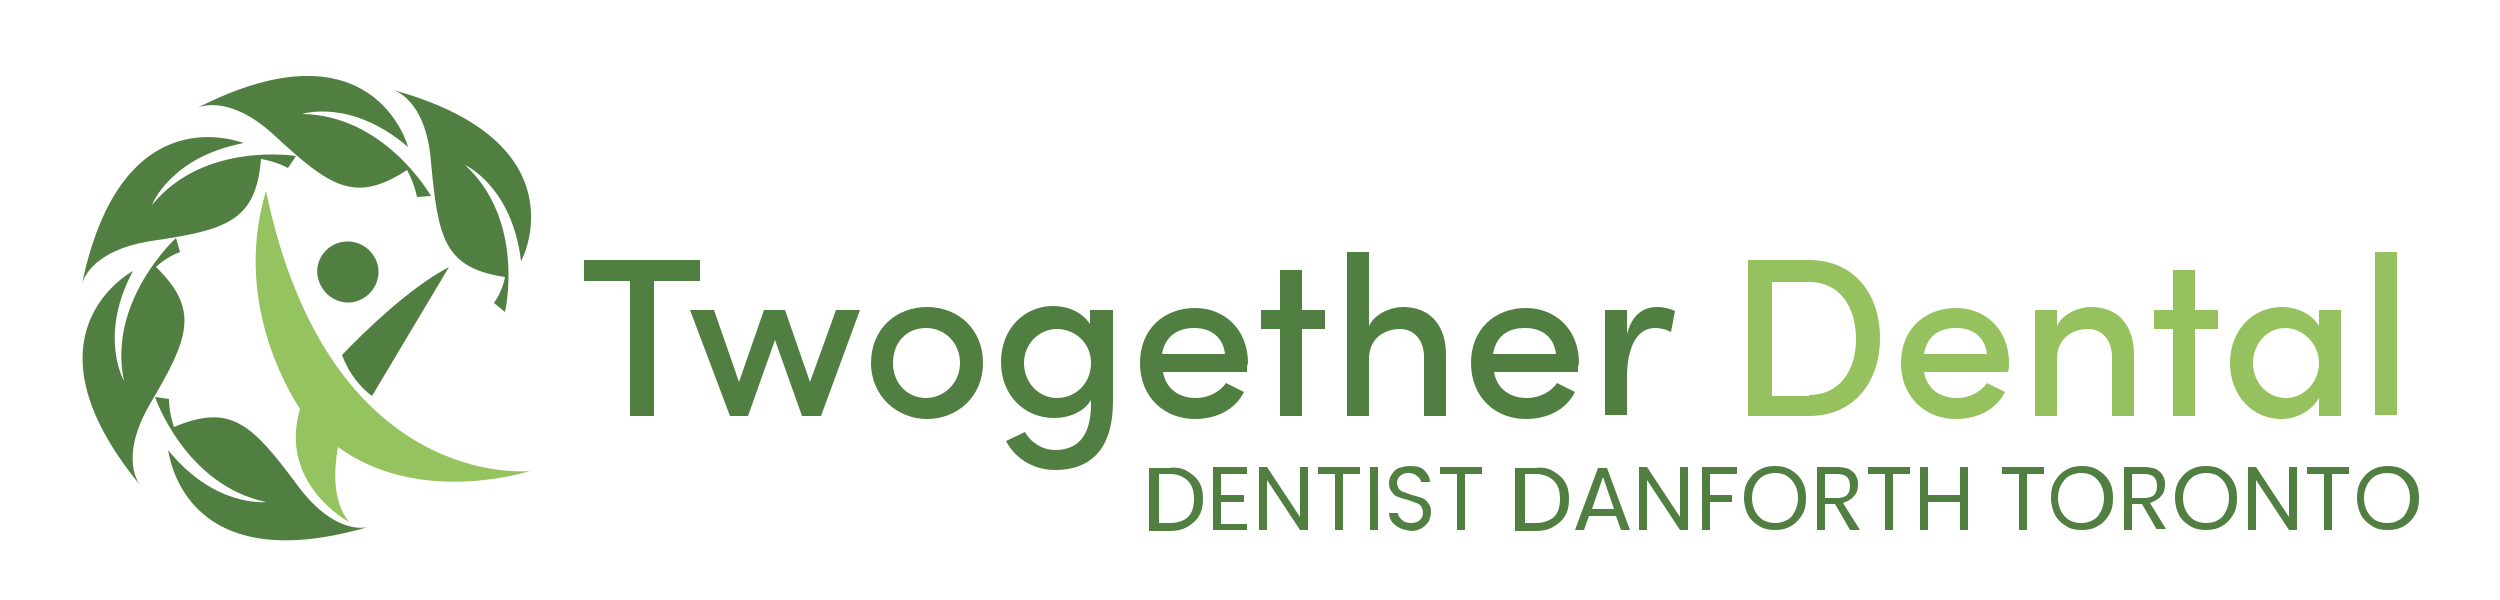 <?xml version="1.0" encoding="UTF-8"?>
<!-- Generator: Adobe Illustrator 27.8.0, SVG Export Plug-In . SVG Version: 6.00 Build 0)  -->
<svg xmlns="http://www.w3.org/2000/svg" xmlns:xlink="http://www.w3.org/1999/xlink" version="1.1" id="Layer_1" x="0px" y="0px" viewBox="0 0 250 60" style="enable-background:new 0 0 250 60;" xml:space="preserve">
<style type="text/css">
	.st0{fill:#517F41;}
	.st1{fill:#95C35F;}
	.st2{fill:#95C25E;}
</style>
<path class="st0" d="M19.7,10.8c0,0,3-1.6,7.7,2.7c5.6,5.2,8.1,6.9,13.3,3.5c0,0,0.7,1.2,1,2.7l1.4-0.1c0,0-4.6-8.1-12.9-8.2  c0,0,4.9-1.6,10.6,3.3C40.8,14.6,37.3,1.8,19.7,10.8"></path>
<path class="st0" d="M8.2,28.4c0,0,0.6-3.3,6.9-4.3c7.6-1.1,10.5-2,11-8.2c0,0,1.4,0.2,2.7,0.9l0.8-1.2c0,0-9.2-1.5-14.4,4.9  c0,0,1.8-4.8,9.2-6.2C24.4,14.4,12.2,9.1,8.2,28.4"></path>
<path class="st0" d="M14,48.5c0,0-2.2-2.6,1-8.1c3.9-6.6,5-9.4,0.6-13.7c0,0,1-1,2.4-1.5l-0.4-1.4c0,0-6.9,6.3-5.2,14.3  c0,0-2.6-4.5,0.9-11C13.3,27.1,1.5,33.3,14,48.5"></path>
<path class="st0" d="M39.3,9c0,0,3.3,0.8,3.8,7.2c0.7,7.6,1.3,10.6,7.4,11.5c0,0-0.2,1.3-1.1,2.6l1.1,0.9c0,0,2.1-9.1-4-14.7  c0,0,4.7,2.1,5.6,9.6C52.2,26.1,58.3,14.2,39.3,9"></path>
<path class="st0" d="M36.8,52.7c0,0-3.2,1-7-4.1c-4.6-6.2-6.7-8.3-12.4-5.9c0,0-0.5-1.3-0.5-2.8l-1.4-0.2c0,0,3,8.8,11.1,10.5  c0,0-5.1,0.6-9.8-5.2C16.9,44.9,17.9,58.2,36.8,52.7"></path>
<path class="st0" d="M31.8,27.8c0.4,1.7,2,2.7,3.6,2.4c1.7-0.4,2.7-2,2.4-3.6c-0.4-1.7-2-2.7-3.6-2.4C32.5,24.5,31.4,26.2,31.8,27.8  "></path>
<path class="st0" d="M34.2,35.5c2.2-2.3,6.7-6.7,10.7-8.8l-7.7,12.9C36.1,38.8,34.9,37.4,34.2,35.5"></path>
<path class="st1" d="M26.6,19.1c-3.2,10.6,1.9,19.5,3.4,21.8c-2.2,7.5,4.9,11.3,4.9,11.3c-1.7-2.1-1.5-5.4-1.1-7.5  c8.2,6,19.2,2.4,19.2,2.4S32.9,49.3,26.6,19.1"></path>
<path class="st0" d="M70,26v2.1h-4.6v13.5H63V28.1h-4.6V26H70z"></path>
<path class="st0" d="M83.6,31H86l-3.9,10.6h-1.9L77.5,34l-2.7,7.6H73L69,31h2.4l2.5,7.2l2.5-7.2h2.1l2.5,7.2L83.6,31z"></path>
<path class="st0" d="M87.1,36.3c0-3.4,2.5-5.6,5.6-5.6s5.6,2.2,5.6,5.6c0,3.4-2.6,5.6-5.6,5.6S87.1,39.6,87.1,36.3z M96,36.3  c0-2-1.5-3.5-3.4-3.5s-3.3,1.4-3.3,3.5c0,2.1,1.5,3.5,3.3,3.5S96,38.3,96,36.3z"></path>
<path class="st0" d="M109.1,31h2.2v9.1c0,4.9-2.3,6.9-5.8,6.9c-2,0-3.9-1-4.9-2.9l1.9-0.9c0.6,1.1,1.8,1.8,3,1.8  c2.2,0,3.6-1.3,3.6-4.6V40c-0.7,1.2-2.2,1.8-3.7,1.8c-2.9,0-5.3-2.2-5.3-5.6c0-3.4,2.4-5.6,5.2-5.6c1.5,0,2.9,0.6,3.7,1.8V31z   M109.1,36.3c0-2.1-1.7-3.4-3.4-3.4c-1.8,0-3.3,1.5-3.3,3.4c0,2,1.5,3.5,3.3,3.5C107.5,39.8,109.1,38.4,109.1,36.3z"></path>
<path class="st0" d="M124.7,37.2h-8.4c0.3,1.7,1.6,2.6,3.3,2.6c1.2,0,2.4-0.6,3-1.5l1.8,0.9c-0.9,1.8-2.8,2.7-4.9,2.7  c-3.1,0-5.5-2.2-5.5-5.6c0-3.4,2.4-5.5,5.5-5.5c3,0,5.3,2.2,5.3,5.5C124.7,36.5,124.7,36.9,124.7,37.2z M122.5,35.4  c-0.2-1.7-1.4-2.6-3.1-2.6c-1.6,0-2.9,0.8-3.2,2.6H122.5z"></path>
<path class="st0" d="M132.5,31v1.9h-2.3v8.7H128v-8.7h-1.9V31h1.9v-4h2.2v4H132.5z"></path>
<path class="st0" d="M144.6,35.5v6.1h-2.2v-5.9c0-1.7-1-2.8-2.4-2.8c-1.4,0-3.1,0.8-3.1,3v5.7h-2.2V25.2h2.2v7.4  c0.6-1.3,2.3-1.9,3.4-1.9C143,30.7,144.6,32.5,144.6,35.5z"></path>
<path class="st0" d="M157.8,37.2h-8.4c0.3,1.7,1.6,2.6,3.3,2.6c1.2,0,2.4-0.6,3-1.5l1.8,0.9c-0.9,1.8-2.8,2.7-4.9,2.7  c-3.1,0-5.5-2.2-5.5-5.6c0-3.4,2.4-5.5,5.5-5.5c3,0,5.3,2.2,5.3,5.5C157.8,36.5,157.8,36.9,157.8,37.2z M155.6,35.4  c-0.2-1.7-1.4-2.6-3.1-2.6s-2.9,0.8-3.2,2.6H155.6z"></path>
<path class="st0" d="M167.5,31.1l-0.4,2.1c-0.6-0.3-1.1-0.4-1.6-0.4c-1.9,0-2.8,2.1-2.8,4.9v3.8h-2.2V31h2.2v2.4  c0.5-1.9,1.6-2.7,3-2.7C166.4,30.7,167.1,30.9,167.5,31.1z"></path>
<path class="st2" d="M180.9,26c4.5,0,7.1,3.4,7.1,7.8c0,4.4-2.6,7.8-7.1,7.8h-6.1V26H180.9z M180.9,39.5c3.1,0,4.7-2.5,4.7-5.6  c0-3.2-1.6-5.7-4.7-5.7h-3.7v11.4H180.9z"></path>
<path class="st2" d="M200.8,37.2h-8.4c0.3,1.7,1.6,2.6,3.3,2.6c1.2,0,2.4-0.6,3-1.5l1.8,0.9c-0.9,1.8-2.8,2.7-4.9,2.7  c-3.1,0-5.5-2.2-5.5-5.6c0-3.4,2.4-5.5,5.5-5.5c3,0,5.3,2.2,5.3,5.5C200.9,36.5,200.9,36.9,200.8,37.2z M198.7,35.4  c-0.2-1.7-1.4-2.6-3.1-2.6s-2.9,0.8-3.2,2.6H198.7z"></path>
<path class="st2" d="M213.4,35.5v6.1h-2.2v-5.9c0-1.7-1-2.8-2.4-2.8c-1.4,0-3.1,0.8-3.1,3v5.7h-2.2V31h2.2v1.6  c0.6-1.3,2.3-1.9,3.4-1.9C211.8,30.7,213.4,32.5,213.4,35.5z"></path>
<path class="st2" d="M221.8,31v1.9h-2.3v8.7h-2.2v-8.7h-1.9V31h1.9v-4h2.2v4H221.8z"></path>
<path class="st2" d="M231.9,31h2.2v10.6h-2.2v-1.8c-0.7,1.2-2.1,2.1-3.8,2.1c-2.8,0-5.1-2.3-5.1-5.6c0-3.2,2.2-5.6,5.2-5.6  c1.5,0,3,0.7,3.7,1.9V31z M231.9,36.3c0-2-1.7-3.5-3.4-3.5c-1.8,0-3.2,1.6-3.2,3.5c0,1.9,1.4,3.5,3.3,3.5  C230.3,39.8,231.9,38.3,231.9,36.3z"></path>
<path class="st2" d="M237.5,41.6V25.2h2.2v16.3H237.5z"></path>
<g>
	<path class="st0" d="M118.7,47.1c0.5,0.3,0.9,0.6,1.2,1.1c0.3,0.5,0.4,1,0.4,1.7c0,0.6-0.1,1.2-0.4,1.7c-0.3,0.5-0.7,0.8-1.2,1.1   s-1.1,0.4-1.8,0.4h-2v-6.3h2C117.6,46.7,118.2,46.8,118.7,47.1z M118.8,51.7c0.4-0.4,0.6-1,0.6-1.8c0-0.8-0.2-1.4-0.6-1.8   c-0.4-0.4-1-0.7-1.8-0.7h-1.1v4.9h1.1C117.7,52.3,118.4,52.1,118.8,51.7z"></path>
	<path class="st0" d="M122.1,47.4v2.1h2.3v0.7h-2.3v2.2h2.6V53h-3.4v-6.3h3.4v0.7H122.1z"></path>
	<path class="st0" d="M130.8,53H130l-3.3-5v5h-0.8v-6.3h0.8l3.3,5v-5h0.8V53z"></path>
	<path class="st0" d="M136,46.7v0.7h-1.7V53h-0.8v-5.6h-1.7v-0.7H136z"></path>
	<path class="st0" d="M137.8,46.7V53H137v-6.3H137.8z"></path>
	<path class="st0" d="M140,52.8c-0.3-0.1-0.6-0.4-0.8-0.6c-0.2-0.3-0.3-0.6-0.3-0.9h0.9c0,0.3,0.2,0.5,0.4,0.7   c0.2,0.2,0.5,0.3,0.9,0.3c0.4,0,0.7-0.1,0.9-0.3c0.2-0.2,0.3-0.4,0.3-0.8c0-0.2-0.1-0.4-0.2-0.6c-0.1-0.1-0.3-0.3-0.5-0.3   c-0.2-0.1-0.5-0.2-0.8-0.3c-0.4-0.1-0.7-0.2-1-0.3s-0.5-0.3-0.6-0.5c-0.2-0.2-0.3-0.5-0.3-0.9c0-0.3,0.1-0.6,0.3-0.9   c0.2-0.3,0.4-0.5,0.7-0.6c0.3-0.1,0.7-0.2,1.1-0.2c0.6,0,1.1,0.1,1.4,0.4s0.6,0.7,0.6,1.2h-0.9c0-0.2-0.2-0.5-0.4-0.6   c-0.2-0.2-0.5-0.3-0.9-0.3c-0.3,0-0.6,0.1-0.8,0.3c-0.2,0.2-0.3,0.4-0.3,0.7c0,0.2,0.1,0.4,0.2,0.6c0.1,0.1,0.3,0.3,0.5,0.3   c0.2,0.1,0.5,0.2,0.8,0.3c0.4,0.1,0.7,0.2,1,0.3s0.5,0.3,0.6,0.5c0.2,0.2,0.3,0.5,0.3,0.9c0,0.3-0.1,0.6-0.2,0.9   c-0.2,0.3-0.4,0.5-0.7,0.7s-0.7,0.3-1.1,0.3C140.7,53,140.3,53,140,52.8z"></path>
	<path class="st0" d="M148.2,46.7v0.7h-1.7V53h-0.8v-5.6H144v-0.7H148.2z"></path>
	<path class="st0" d="M155.3,47.1c0.5,0.3,0.9,0.6,1.2,1.1c0.3,0.5,0.4,1,0.4,1.7c0,0.6-0.1,1.2-0.4,1.7c-0.3,0.5-0.7,0.8-1.2,1.1   s-1.1,0.4-1.8,0.4h-2v-6.3h2C154.2,46.7,154.8,46.8,155.3,47.1z M155.4,51.7c0.4-0.4,0.6-1,0.6-1.8c0-0.8-0.2-1.4-0.6-1.8   c-0.4-0.4-1-0.7-1.8-0.7h-1.1v4.9h1.1C154.3,52.3,154.9,52.1,155.4,51.7z"></path>
	<path class="st0" d="M161.6,51.6h-2.7l-0.5,1.4h-0.9l2.3-6.2h0.9L163,53h-0.9L161.6,51.6z M161.4,50.9l-1.1-3.2l-1.1,3.2H161.4z"></path>
	<path class="st0" d="M168.8,53H168l-3.3-5v5h-0.8v-6.3h0.8l3.3,5v-5h0.8V53z"></path>
	<path class="st0" d="M173.7,46.7v0.7H171v2.1h2.2v0.7H171V53h-0.8v-6.3H173.7z"></path>
	<path class="st0" d="M175.9,52.6c-0.5-0.3-0.9-0.7-1.1-1.1s-0.4-1-0.4-1.7s0.1-1.2,0.4-1.7s0.7-0.9,1.1-1.1c0.5-0.3,1-0.4,1.6-0.4   c0.6,0,1.1,0.1,1.6,0.4c0.5,0.3,0.9,0.7,1.1,1.1c0.3,0.5,0.4,1,0.4,1.7s-0.1,1.2-0.4,1.7c-0.3,0.5-0.7,0.9-1.1,1.1   c-0.5,0.3-1,0.4-1.6,0.4C176.9,53,176.4,52.9,175.9,52.6z M178.7,52c0.4-0.2,0.6-0.5,0.8-0.9c0.2-0.4,0.3-0.8,0.3-1.3   c0-0.5-0.1-0.9-0.3-1.3c-0.2-0.4-0.5-0.7-0.8-0.9c-0.3-0.2-0.7-0.3-1.2-0.3c-0.4,0-0.8,0.1-1.2,0.3c-0.3,0.2-0.6,0.5-0.8,0.9   s-0.3,0.8-0.3,1.3c0,0.5,0.1,0.9,0.3,1.3s0.5,0.7,0.8,0.9c0.4,0.2,0.7,0.3,1.2,0.3C178,52.3,178.3,52.2,178.7,52z"></path>
	<path class="st0" d="M185,53l-1.5-2.6h-1V53h-0.8v-6.3h2c0.5,0,0.9,0.1,1.2,0.2c0.3,0.2,0.6,0.4,0.7,0.7c0.2,0.3,0.2,0.6,0.2,0.9   c0,0.4-0.1,0.8-0.4,1.1c-0.2,0.3-0.6,0.5-1.1,0.7L186,53H185z M182.5,49.8h1.2c0.4,0,0.8-0.1,1-0.3c0.2-0.2,0.3-0.5,0.3-0.9   c0-0.4-0.1-0.7-0.3-0.9c-0.2-0.2-0.6-0.3-1-0.3h-1.2V49.8z"></path>
	<path class="st0" d="M191,46.7v0.7h-1.7V53h-0.8v-5.6h-1.7v-0.7H191z"></path>
	<path class="st0" d="M196.8,46.7V53H196v-2.8h-3.2V53H192v-6.3h0.8v2.8h3.2v-2.8H196.8z"></path>
	<path class="st0" d="M204.4,46.7v0.7h-1.7V53h-0.8v-5.6h-1.7v-0.7H204.4z"></path>
	<path class="st0" d="M206.6,52.6c-0.5-0.3-0.9-0.7-1.1-1.1s-0.4-1-0.4-1.7s0.1-1.2,0.4-1.7s0.7-0.9,1.1-1.1c0.5-0.3,1-0.4,1.6-0.4   c0.6,0,1.1,0.1,1.6,0.4c0.5,0.3,0.9,0.7,1.1,1.1c0.3,0.5,0.4,1,0.4,1.7s-0.1,1.2-0.4,1.7c-0.3,0.5-0.7,0.9-1.1,1.1   c-0.5,0.3-1,0.4-1.6,0.4C207.6,53,207,52.9,206.6,52.6z M209.3,52c0.4-0.2,0.6-0.5,0.8-0.9c0.2-0.4,0.3-0.8,0.3-1.3   c0-0.5-0.1-0.9-0.3-1.3c-0.2-0.4-0.5-0.7-0.8-0.9c-0.3-0.2-0.7-0.3-1.2-0.3c-0.4,0-0.8,0.1-1.2,0.3c-0.3,0.2-0.6,0.5-0.8,0.9   s-0.3,0.8-0.3,1.3c0,0.5,0.1,0.9,0.3,1.3s0.5,0.7,0.8,0.9c0.4,0.2,0.7,0.3,1.2,0.3C208.6,52.3,209,52.2,209.3,52z"></path>
	<path class="st0" d="M215.7,53l-1.5-2.6h-1V53h-0.8v-6.3h2c0.5,0,0.9,0.1,1.2,0.2c0.3,0.2,0.6,0.4,0.7,0.7c0.2,0.3,0.2,0.6,0.2,0.9   c0,0.4-0.1,0.8-0.4,1.1c-0.2,0.3-0.6,0.5-1.1,0.7l1.6,2.6H215.7z M213.2,49.8h1.2c0.4,0,0.8-0.1,1-0.3c0.2-0.2,0.3-0.5,0.3-0.9   c0-0.4-0.1-0.7-0.3-0.9c-0.2-0.2-0.6-0.3-1-0.3h-1.2V49.8z"></path>
	<path class="st0" d="M219,52.6c-0.5-0.3-0.9-0.7-1.1-1.1s-0.4-1-0.4-1.7s0.1-1.2,0.4-1.7s0.7-0.9,1.1-1.1c0.5-0.3,1-0.4,1.6-0.4   c0.6,0,1.1,0.1,1.6,0.4c0.5,0.3,0.9,0.7,1.1,1.1c0.3,0.5,0.4,1,0.4,1.7s-0.1,1.2-0.4,1.7c-0.3,0.5-0.7,0.9-1.1,1.1   c-0.5,0.3-1,0.4-1.6,0.4C220,53,219.5,52.9,219,52.6z M221.8,52c0.4-0.2,0.6-0.5,0.8-0.9c0.2-0.4,0.3-0.8,0.3-1.3   c0-0.5-0.1-0.9-0.3-1.3c-0.2-0.4-0.5-0.7-0.8-0.9c-0.3-0.2-0.7-0.3-1.2-0.3c-0.4,0-0.8,0.1-1.2,0.3c-0.3,0.2-0.6,0.5-0.8,0.9   s-0.3,0.8-0.3,1.3c0,0.5,0.1,0.9,0.3,1.3s0.5,0.7,0.8,0.9c0.4,0.2,0.7,0.3,1.2,0.3C221.1,52.3,221.5,52.2,221.8,52z"></path>
	<path class="st0" d="M229.7,53h-0.8l-3.3-5v5h-0.8v-6.3h0.8l3.3,5v-5h0.8V53z"></path>
	<path class="st0" d="M234.9,46.7v0.7h-1.7V53h-0.8v-5.6h-1.7v-0.7H234.9z"></path>
	<path class="st0" d="M237.2,52.6c-0.5-0.3-0.9-0.7-1.1-1.1s-0.4-1-0.4-1.7s0.1-1.2,0.4-1.7s0.7-0.9,1.1-1.1c0.5-0.3,1-0.4,1.6-0.4   c0.6,0,1.1,0.1,1.6,0.4c0.5,0.3,0.9,0.7,1.1,1.1c0.3,0.5,0.4,1,0.4,1.7s-0.1,1.2-0.4,1.7c-0.3,0.5-0.7,0.9-1.1,1.1   c-0.5,0.3-1,0.4-1.6,0.4C238.2,53,237.6,52.9,237.2,52.6z M239.9,52c0.4-0.2,0.6-0.5,0.8-0.9c0.2-0.4,0.3-0.8,0.3-1.3   c0-0.5-0.1-0.9-0.3-1.3c-0.2-0.4-0.5-0.7-0.8-0.9c-0.3-0.2-0.7-0.3-1.2-0.3c-0.4,0-0.8,0.1-1.2,0.3c-0.3,0.2-0.6,0.5-0.8,0.9   s-0.3,0.8-0.3,1.3c0,0.5,0.1,0.9,0.3,1.3s0.5,0.7,0.8,0.9c0.4,0.2,0.7,0.3,1.2,0.3C239.2,52.3,239.6,52.2,239.9,52z"></path>
</g>
</svg>
